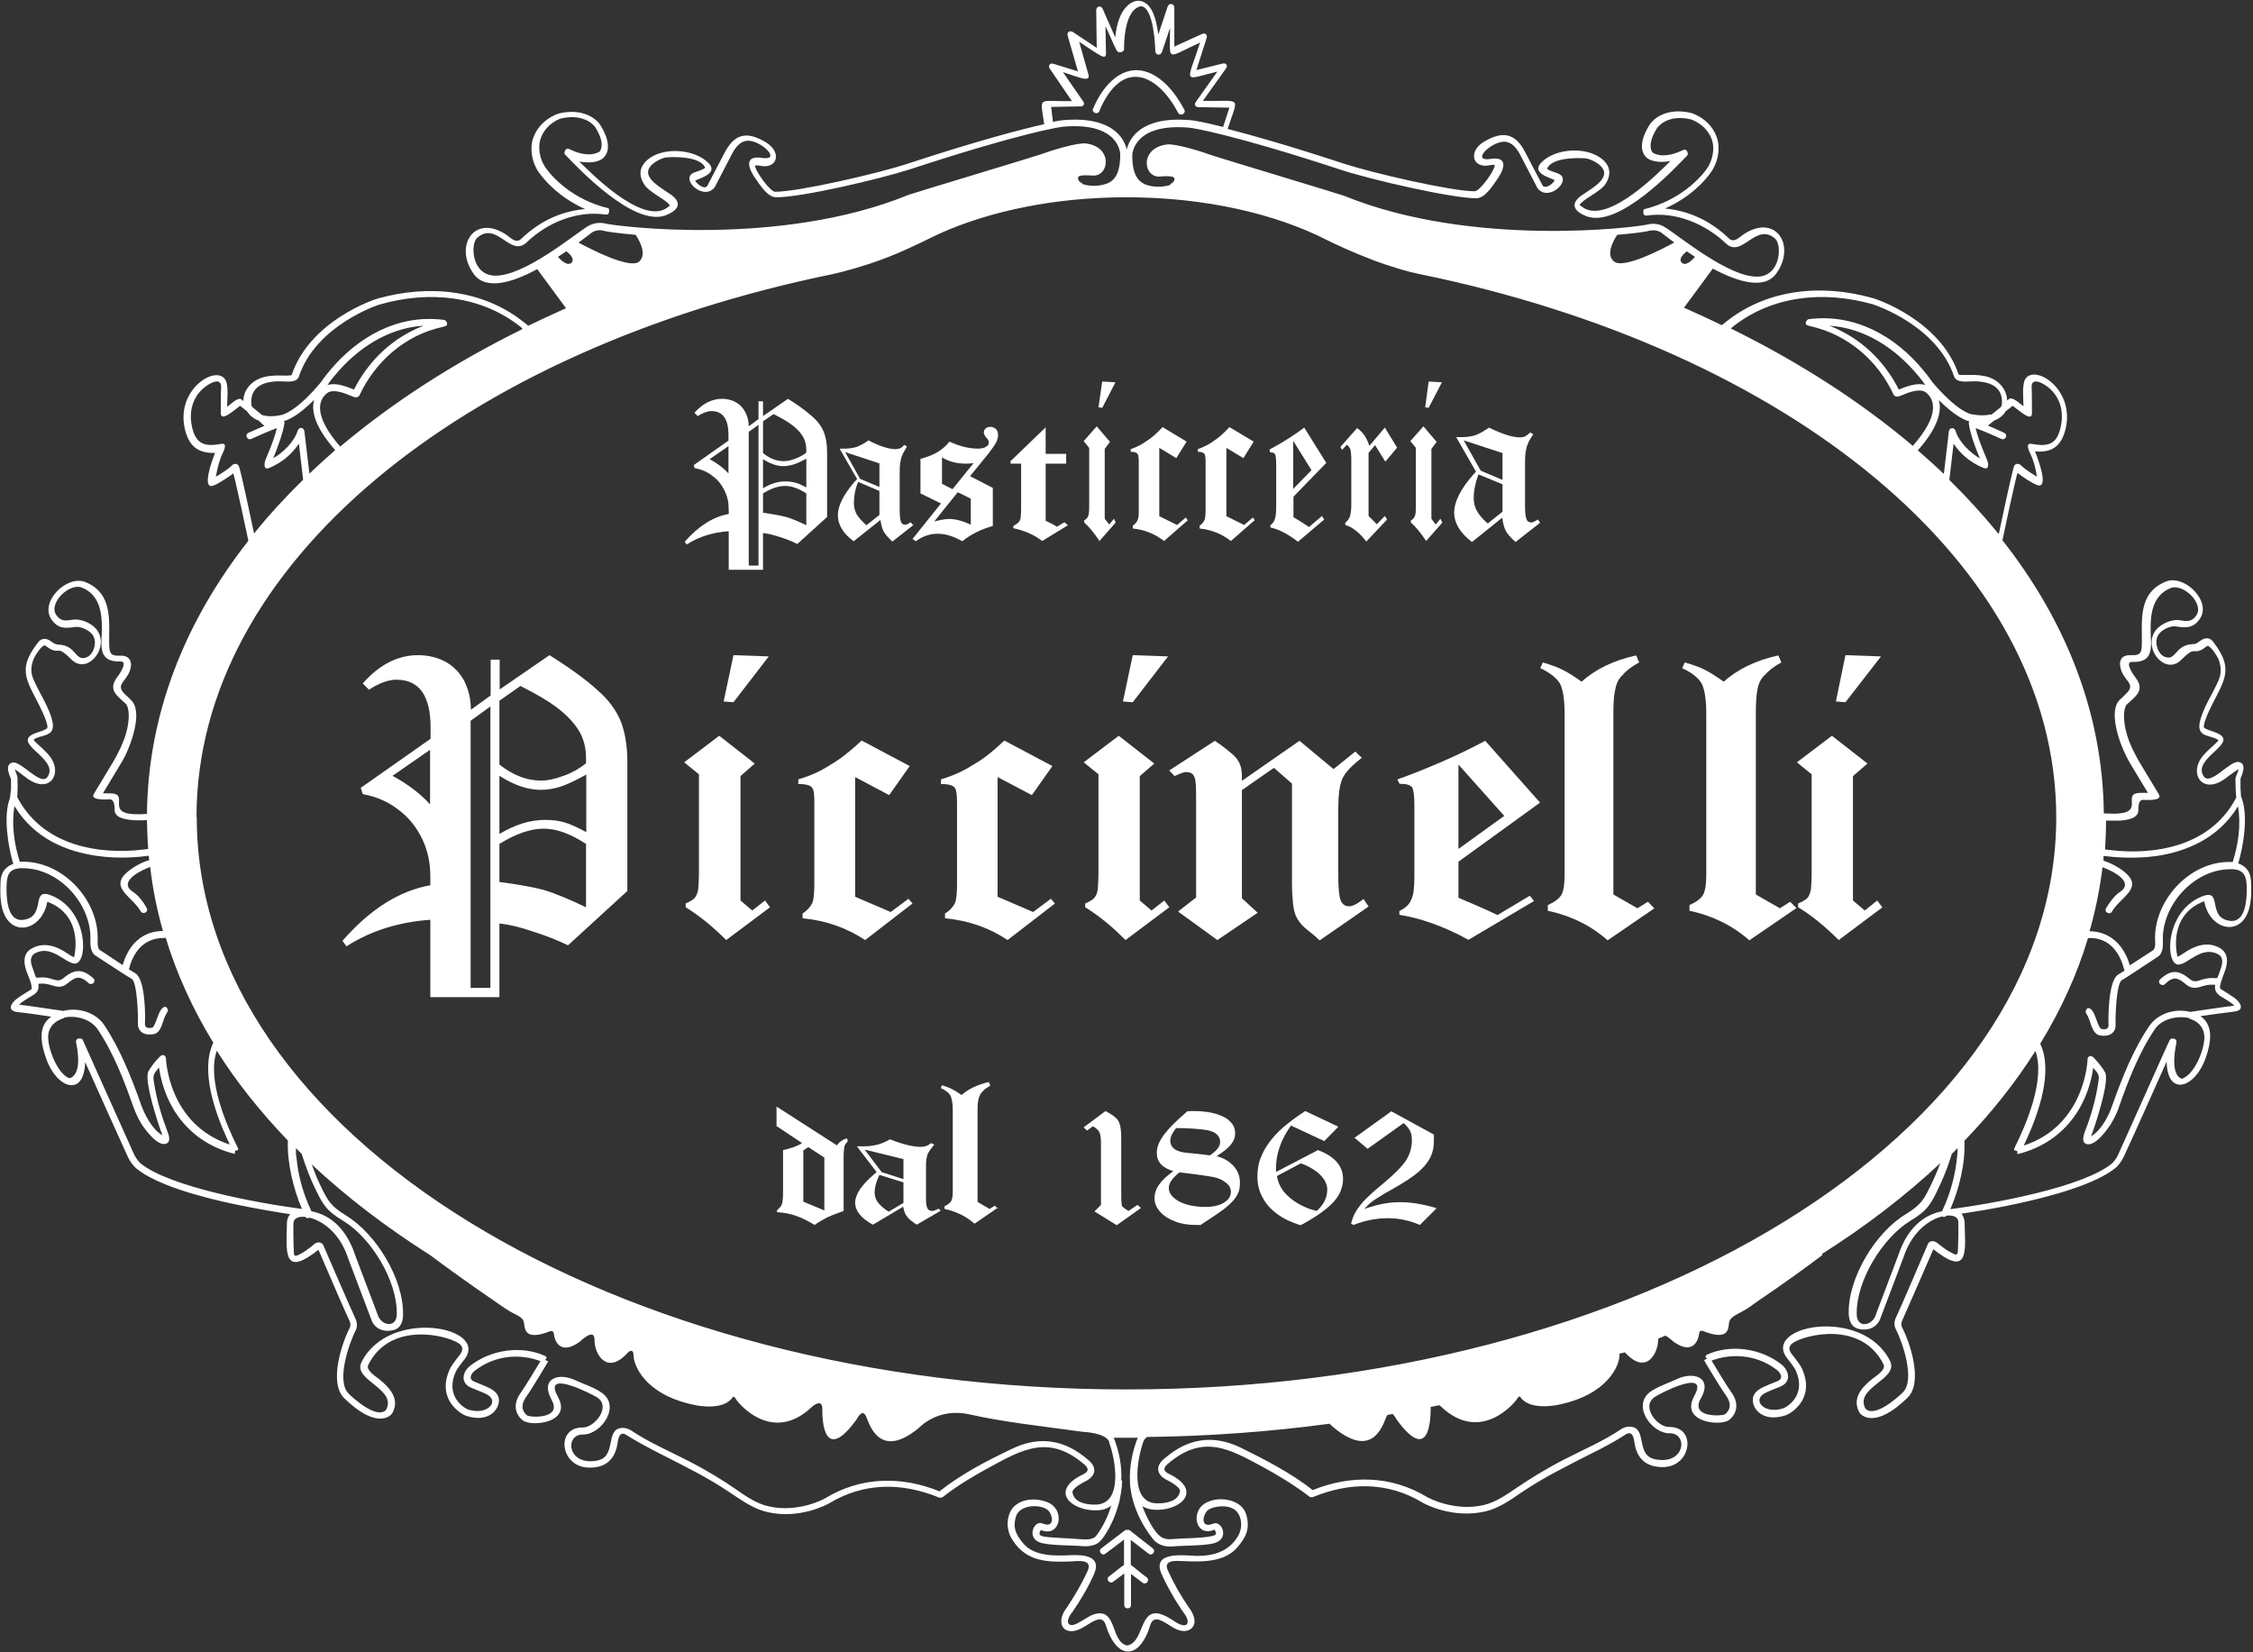 <?xml version="1.0" encoding="UTF-8"?>
<svg id="Livello_2" data-name="Livello 2" xmlns="http://www.w3.org/2000/svg" viewBox="0 0 90 66">
  <rect x="0" y="0" width="90" height="66" fill="#333333" stroke="none"/>
  <defs>
    <style>
      .cls-1 {
        fill: #fff;
        fill-rule: evenodd;
      }
    </style>
  </defs>
  <g id="Livello_1-2" data-name="Livello 1">
    <g id="Page-1">
      <g id="Macbook-Copy">
        <g id="Group-3-Copy">
          <g id="Group-Copy">
            <path id="Fill-1" class="cls-1" d="M29.1,22.76h1.38v-1.47c.17.02.4.07.67.16.27.08.5.18.7.28l1.19-1.08v-2.6c0-.32-.05-.58-.13-.79-.09-.22-.24-.43-.46-.62-.22-.2-.54-.44-.97-.71l-1,.69v-.59h-.18v.71l-.39.29c0-.22-.05-.4-.14-.57-.09-.17-.21-.3-.37-.39-.16-.09-.35-.14-.55-.14-.41,0-.78.19-1.11.56l.13.13c.21-.13.4-.2.54-.2.47,0,.69.32.69.96v.22l-1.39.98.04.12c.28.05.51.15.71.31.21.15.36.34.48.58.12.24.17.48.17.76v.18c-.62.11-1.2.48-1.76,1.11l.08.11c.49-.31,1.04-.49,1.68-.53v1.55ZM29.91,22.58v-5.33l.39-.28v5.62h-.39ZM30.48,20.47v-.76c.32-.2.62-.3.88-.3s.54.1.85.3v1.27c-.31-.15-.59-.27-.84-.34-.25-.06-.55-.11-.89-.16h0ZM30.48,19.5v-1.16c.29.19.56.28.82.28.14,0,.27-.03.41-.07.13-.04.3-.12.5-.23v1.15c-.17-.09-.31-.16-.44-.19-.11-.03-.25-.05-.39-.05-.31,0-.6.09-.91.28h0ZM30.48,18.11v-1.28l.42-.29c.32.16.56.3.76.45.19.15.33.3.42.46.09.16.13.33.13.53v.1c-.13.1-.27.18-.44.24-.17.07-.32.1-.47.1-.28,0-.56-.11-.82-.32h0ZM28.35,18.34l.75-.52v1.09c-.19-.21-.44-.4-.75-.57h0Z"/>
            <path id="Fill-3" class="cls-1" d="M36.46,20.96l-.08-.1c-.1.07-.18.1-.22.1-.09,0-.14-.04-.17-.12-.03-.08-.05-.24-.05-.46v-1.37c0-.22,0-.39.02-.51.02-.12.04-.22.08-.31.03-.09.1-.2.19-.35l-.1-.07c-.07.07-.13.12-.18.14-.05.02-.11.03-.18.03-.26,0-.62-.11-1.08-.35-.17.13-.32.2-.46.26-.14.04-.3.07-.48.07-.06,0-.13,0-.21,0l.7,1.22-.1.1c-.44.51-.67.96-.67,1.34s.21.73.63,1.04l1.07-.85c.03.2.07.35.13.46.06.11.17.24.35.4l.85-.67ZM35.13,19.61v.96l-.52.41c-.18-.16-.31-.31-.39-.44-.07-.13-.11-.28-.11-.44,0-.28.05-.56.17-.85l.85.36ZM35.13,18.51v.94l-.77-.32-.6-1.07,1.37.45Z"/>
            <path id="Fill-5" class="cls-1" d="M36.46,21.53l.12.09c.28-.2.57-.3.87-.3.32,0,.64.1.99.3.36-.29.78-.49,1.22-.61v-1.52l-.91-.47.75-.92c.14-.18.23-.32.29-.42.05-.1.08-.21.08-.31,0-.09-.03-.17-.08-.23-.06-.05-.13-.09-.22-.09-.08,0-.15.02-.19.06-.05.04-.08.09-.08.16s.04.14.1.21c.07.07.1.14.1.19,0,.08-.03.13-.12.18-.08.05-.19.07-.32.07-.34,0-.72-.09-1.13-.28-.15.19-.32.32-.48.42-.17.1-.39.19-.68.27v1.38l.82.4-1.13,1.41ZM38.78,19.91v1.05c-.33-.16-.62-.23-.87-.23-.16,0-.35.04-.59.1l.94-1.17.52.26ZM37.63,19.32v-1.05c.28.17.6.25.94.25.07,0,.17,0,.32-.02l-.84,1.04-.43-.22Z"/>
            <path id="Fill-7" class="cls-1" d="M40.37,18.4v.12h.42v1.81c0,.16-.01.28-.02.36-.02.08-.04.14-.09.18-.04.04-.11.09-.2.14v.09c.44.09.83.26,1.15.51l1.03-.63-.14-.12-.3.18c-.14-.09-.3-.17-.45-.24v-2.28h.82v-.39h-.82v-1.06l-1.38,1.33Z"/>
            <path id="Fill-9" class="cls-1" d="M44.57,20.88l-.07-.16-.19.23-.18-.23v-2.79l.21-.28-.53-.62-.52.59.22.27v2.21c0,.17,0,.3-.01.38-.01.09-.03.15-.06.19-.03.05-.07.08-.13.12v.08c.2.18.4.42.61.74l.65-.74ZM43.88,16.27l.15.02.53-1.02-.53-.03-.15,1.04Z"/>
            <path id="Fill-11" class="cls-1" d="M47.45,20.79l-.08-.12-.35.3-.71-.35v-2.73l.68.41.41-.66-.96-.58c-.22.24-.43.43-.63.55-.19.14-.4.25-.64.33v.11h.08c.1.01.17.04.2.09.03.05.04.17.04.36v1.82c0,.21,0,.35-.04.44-.03.08-.1.17-.2.24v.11c.48.05.89.22,1.25.5l.95-.83Z"/>
            <path id="Fill-13" class="cls-1" d="M50.13,20.79l-.08-.12-.35.3-.71-.35v-2.73l.68.41.41-.66-.97-.58c-.22.24-.43.43-.62.55-.19.14-.41.25-.64.33v.11h.07c.1.01.17.04.2.09.03.05.04.17.04.36v1.82c0,.21-.01.35-.04.44-.03.08-.1.17-.2.24v.11c.48.05.89.22,1.25.5l.95-.83Z"/>
            <path id="Fill-15" class="cls-1" d="M52.88,20.73l-.07-.12-.52.44c-.24-.16-.44-.29-.62-.39v-.82l1.31-1.35-.88-1.41c-.41.31-.86.59-1.32.84,0,0-.02,0-.04.02-.02.02-.03.03-.03.03l.03.1h.02c.09,0,.15.03.18.08.02.06.04.2.04.42v1.6c0,.26-.01.44-.05.55-.03.11-.09.19-.18.26v.09c.33.07.7.26,1.1.57l1.05-.89ZM51.66,19.53v-1.92l.73,1.17-.73.75Z"/>
            <path id="Fill-17" class="cls-1" d="M53.54,17.84l.07.13.2-.21c.07.07.12.15.14.21.01.07.03.2.03.38v1.8c0,.21-.02.36-.05.46-.03.1-.09.19-.19.27v.09c.28.08.56.3.84.66l.83-.88-.09-.14-.32.33-.33-.33v-2.52l.26-.31.41.66.47-.56-.49-.8-.62.73c-.1-.32-.26-.56-.49-.71l-.67.76Z"/>
            <path id="Fill-19" class="cls-1" d="M57.62,20.88l-.08-.16-.19.23-.17-.23v-2.79l.21-.28-.53-.62-.52.59.22.27v2.21c0,.17,0,.3-.01.38-.01.09-.03.15-.06.19-.03.05-.07.08-.13.12v.08c.2.18.4.42.61.74l.65-.74ZM56.93,16.27l.14.02.53-1.02-.53-.03-.14,1.04Z"/>
            <path id="Fill-21" class="cls-1" d="M61.52,20.87l-.09-.12c-.12.08-.21.12-.25.12-.1,0-.17-.04-.2-.13-.04-.1-.06-.27-.06-.52v-1.55c0-.25,0-.45.02-.58.02-.13.04-.25.09-.35.03-.1.11-.23.22-.39l-.12-.08c-.08.08-.15.13-.21.16-.06.03-.12.04-.21.04-.29,0-.7-.13-1.23-.39-.19.14-.37.23-.53.3-.15.05-.34.08-.55.08-.06,0-.14,0-.23,0l.79,1.38-.11.12c-.5.57-.76,1.08-.76,1.51s.24.82.71,1.18l1.21-.97c.03.22.07.39.14.52.06.12.19.27.39.45l.96-.75ZM60.02,19.35v1.09l-.59.47c-.21-.18-.35-.35-.43-.5-.08-.14-.13-.31-.13-.5,0-.32.07-.64.19-.96l.97.4ZM60.02,18.11v1.06l-.87-.37-.68-1.21,1.56.51Z"/>
            <path id="Fill-23" class="cls-1" d="M17.18,39.83h2.77v-2.94c.34.03.79.13,1.34.32.54.17,1.01.36,1.4.55l2.37-2.17v-5.19c0-.64-.1-1.16-.26-1.58-.18-.44-.48-.86-.92-1.24-.43-.4-1.07-.87-1.93-1.41l-1.99,1.37v-1.19h-.36v1.43l-.79.57c0-.44-.1-.81-.26-1.14-.18-.34-.43-.59-.74-.77-.32-.17-.69-.27-1.11-.27-.82,0-1.56.39-2.21,1.13l.25.25c.41-.27.79-.4,1.09-.4.92,0,1.37.64,1.37,1.92v.44l-2.79,1.96.08.25c.54.1,1.01.3,1.42.62.41.3.72.69.95,1.16.23.47.33.98.33,1.51v.35c-1.24.22-2.41.96-3.51,2.22l.16.22c.97-.62,2.08-.97,3.35-1.06v3.09ZM18.8,39.46v-10.67l.79-.57v11.24h-.79ZM19.95,35.24v-1.53c.64-.4,1.24-.61,1.76-.61s1.07.2,1.7.61v2.53c-.63-.3-1.19-.54-1.68-.69-.5-.13-1.09-.23-1.78-.32h0ZM19.95,33.31v-2.32c.58.37,1.12.56,1.65.56.28,0,.55-.05.83-.14.26-.09.59-.25.99-.47v2.3c-.35-.19-.63-.32-.87-.39-.23-.07-.49-.1-.77-.1-.61,0-1.2.19-1.81.55h0ZM19.95,30.54v-2.55l.84-.59c.63.32,1.12.6,1.52.91.38.3.66.61.84.92.18.32.26.67.26,1.06v.2c-.25.2-.54.37-.87.49-.35.13-.64.2-.94.2-.56,0-1.12-.22-1.65-.64h0ZM15.68,30.99l1.5-1.04v2.18c-.38-.42-.89-.81-1.5-1.14h0Z"/>
            <path id="Fill-25" class="cls-1" d="M30.76,36.24l-.2-.27-.51.4-.47-.4v-4.97l.57-.5-1.42-1.11-1.4,1.06.59.48v3.94c0,.31-.02.53-.03.67-.03.16-.09.27-.15.34-.08.08-.2.14-.35.21v.15c.52.32,1.06.75,1.62,1.31l1.75-1.31ZM28.91,28.02l.39.03,1.41-1.83-1.41-.05-.39,1.84Z"/>
            <path id="Fill-27" class="cls-1" d="M36.46,36.1l-.17-.2-.71.53-1.42-.61v-4.78l1.36.72.82-1.16-1.92-1.02c-.45.42-.86.75-1.25.97-.38.25-.8.44-1.28.58v.19h.15c.22.02.35.06.41.16.07.09.08.3.08.63v3.19c0,.36-.02.61-.08.77-.07.14-.2.3-.39.42v.19c.95.09,1.77.39,2.5.87l1.89-1.46Z"/>
            <path id="Fill-29" class="cls-1" d="M42.15,36.1l-.17-.2-.71.53-1.42-.61v-4.78l1.37.72.82-1.16-1.92-1.02c-.44.42-.85.75-1.25.97-.38.25-.81.44-1.28.58v.19h.15c.21.02.34.06.41.16.06.09.08.3.08.63v3.19c0,.36-.02.61-.08.77-.07.14-.2.3-.4.42v.19c.96.09,1.78.39,2.5.87l1.89-1.46Z"/>
            <path id="Fill-31" class="cls-1" d="M46.71,36.24l-.2-.27-.51.4-.47-.4v-4.97l.58-.5-1.42-1.11-1.4,1.06.59.48v3.94c0,.31-.02.53-.03.67-.03.16-.08.27-.15.34-.08.08-.2.14-.35.21v.15c.52.32,1.06.75,1.61,1.31l1.75-1.31ZM44.86,28.02l.39.03,1.41-1.83-1.41-.05-.39,1.84Z"/>
            <path id="Fill-33" class="cls-1" d="M46.71,30.78l.21.22c.2-.09.35-.16.46-.16.17,0,.28.06.33.19.06.12.07.39.07.8v4.02l-.72.56,1.57,1.14,1.61-1.09-.63-.58v-4.32l1.28-.89.72.63v3.94c0,.36.02.64.04.83.02.21.06.38.11.5.06.14.15.27.26.39.11.11.28.25.52.44.02.02.03.03.05.05.02.01.04.05.07.06.02.02.04.03.06.05l1.95-1.35-.2-.3s-.04.03-.05.03c-.02.02-.04.03-.05.05-.02,0-.04.02-.04.02-.17.13-.32.19-.44.19-.17,0-.28-.09-.34-.25-.06-.17-.09-.5-.09-.99v-2.66c0-.53.05-.94.16-1.19.11-.25.37-.52.78-.84l-.26-.25-.87.7-1.36-1.13-2.3,1.6v-.19c0-.27-.06-.49-.17-.64-.09-.16-.35-.36-.72-.64-.04-.02-.09-.06-.19-.13l-1.83,1.19Z"/>
            <path id="Fill-35" class="cls-1" d="M61.29,36l-.18-.22-1.29.77c-.59-.28-1.11-.5-1.56-.69v-1.44l3.26-2.36-2.19-2.47c-1.02.55-2.13,1.03-3.3,1.47-.01,0-.05.01-.1.03-.06.03-.09.05-.11.05l.09.17h.05c.23,0,.38.05.45.14.06.11.09.34.09.74v2.8c0,.45-.03.77-.13.95-.07.19-.23.33-.47.45v.15c.82.13,1.76.45,2.76,1l2.62-1.55ZM58.26,33.91v-3.37l1.83,2.05-1.83,1.32Z"/>
            <path id="Fill-37" class="cls-1" d="M66.08,36.28l-.25-.26-.42.26-.96-.55v-7.26c0-.41.02-.72.08-.95.04-.23.14-.43.3-.57.13-.16.36-.33.65-.49l-.12-.28c-.88.19-1.63.55-2.18,1.05-.29-.21-.53-.36-.73-.46-.18-.1-.45-.2-.82-.31l-.1.23c.39.18.65.39.79.62.12.25.18.64.18,1.21v6.44c0,.36-.04.62-.12.77-.08.15-.27.3-.55.42v.23c.94.2,1.75.61,2.39,1.18l1.87-1.28Z"/>
            <path id="Fill-39" class="cls-1" d="M71.77,36.28l-.26-.26-.41.26-.96-.55v-7.26c0-.41.02-.72.07-.95.04-.23.14-.43.3-.57.14-.16.35-.33.65-.49l-.12-.28c-.88.19-1.63.55-2.18,1.05-.3-.21-.53-.36-.73-.46-.18-.1-.45-.2-.83-.31l-.1.23c.39.18.65.39.78.62.12.25.18.64.18,1.21v6.44c0,.36-.04.62-.12.77-.08.15-.27.3-.55.42v.23c.94.2,1.75.61,2.39,1.18l1.87-1.28Z"/>
            <path id="Fill-41" class="cls-1" d="M75.19,36.24l-.2-.27-.5.4-.47-.4v-4.97l.58-.5-1.42-1.11-1.4,1.06.59.48v3.94c0,.31-.02.53-.03.67-.04.16-.08.27-.15.34-.09.08-.2.14-.36.21v.15c.53.32,1.06.75,1.62,1.31l1.75-1.31ZM73.34,28.02l.38.03,1.42-1.83-1.42-.05-.38,1.84Z"/>
            <path id="Fill-43" class="cls-1" d="M31.05,45l.99.66c-.18.12-.44.21-.76.28v1.55c0,.22,0,.37-.02.47,0,.09-.03.16-.06.21-.03.05-.09.11-.16.17v.08c.28.02.52.06.74.14.22.07.48.2.76.37.17-.12.34-.22.5-.3.15-.07.37-.16.66-.26v-2.17c0-.19.02-.32.03-.4.02-.08.07-.14.14-.22l-.04-.11c-.17.05-.3.14-.4.28l-2.41-1.55v.8ZM32.09,48v-2.05c.07-.04.13-.08.2-.13l.64.42v2.11l-.84-.35Z"/>
            <path id="Fill-45" class="cls-1" d="M37.59,48.37l-.09-.09c-.12.06-.21.09-.25.09-.1,0-.16-.03-.2-.1-.04-.07-.06-.2-.06-.39v-1.16c0-.19,0-.34.02-.44.02-.1.04-.19.09-.26.04-.07.11-.17.22-.3l-.12-.06c-.08.06-.15.1-.21.12-.06.02-.13.03-.21.03-.29,0-.7-.09-1.23-.3-.19.11-.36.18-.53.22-.16.04-.33.06-.55.06-.06,0-.14,0-.24,0l.79,1.03-.11.09c-.5.43-.75.81-.75,1.13s.23.62.71.88l1.21-.72c.03.17.07.29.15.39.06.09.19.2.39.33l.96-.56ZM36.09,47.23v.82l-.59.35c-.21-.13-.34-.26-.43-.37-.08-.11-.13-.24-.13-.38,0-.24.07-.47.19-.72l.96.3ZM36.09,46.3v.8l-.87-.28-.68-.9,1.55.38Z"/>
            <path id="Fill-47" class="cls-1" d="M39.87,48.29l-.13-.13-.21.13-.48-.28v-3.63c0-.21.01-.36.04-.48.03-.12.07-.21.15-.29.06-.08.18-.16.32-.25l-.06-.14c-.44.1-.82.28-1.09.52-.15-.11-.27-.18-.37-.23-.09-.05-.22-.1-.41-.16l-.05.11c.2.09.33.2.39.31.06.12.09.32.09.6v3.22c0,.18-.02.31-.06.38-.04.07-.13.15-.27.21v.11c.47.1.87.3,1.2.59l.93-.64Z"/>
            <path id="Fill-49" class="cls-1" d="M43.29,45.03l.13.13.24-.17c.14.08.22.16.26.24.04.08.06.22.06.44v2.46l-.26.26.89.55.97-.69-.14-.12-.36.24s-.01,0-.01-.02h-.02s-.02-.01-.02-.01c-.06-.04-.11-.07-.14-.1-.05-.03-.08-.07-.08-.12,0-.04-.02-.14-.02-.29v-2.38c0-.22-.02-.39-.05-.51-.03-.11-.08-.22-.17-.29-.08-.08-.22-.17-.41-.27l-.87.65Z"/>
            <path id="Fill-51" class="cls-1" d="M47.97,48.92l.11-.07c.31-.2.56-.37.74-.5.19-.14.32-.26.43-.38.11-.12.18-.24.23-.36.04-.11.05-.24.05-.39,0-.23-.08-.45-.25-.64-.17-.19-.39-.32-.68-.4.27-.17.46-.32.57-.46.11-.14.17-.28.17-.45,0-.18-.06-.34-.2-.47-.13-.14-.32-.23-.57-.31-.24-.07-.54-.11-.87-.11-.08,0-.17,0-.27.01-.21.18-.39.35-.55.5-.16.16-.28.3-.38.43-.1.14-.17.26-.22.38-.05.12-.07.24-.07.35,0,.36.22.6.66.73-.26.19-.45.37-.57.54-.12.17-.18.35-.18.54s.07.37.22.54c.15.17.34.29.6.39.26.1.53.14.83.14.06,0,.12,0,.21,0M46.97,45.06c.48,0,.84.03,1.1.06.25.03.42.09.51.17.1.08.16.18.16.33,0,.18-.14.35-.41.53-.23-.03-.53-.07-.91-.1-.21-.02-.39-.07-.5-.15-.11-.08-.17-.19-.17-.33,0-.16.08-.32.22-.49M47.11,46.83c.72.08,1.18.15,1.38.19.17.04.33.1.45.2.16.11.23.23.23.39,0,.18-.1.32-.28.43-.18.11-.43.17-.72.17-.42,0-.77-.07-1.05-.21-.28-.15-.43-.33-.43-.55,0-.19.14-.39.42-.62"/>
            <path id="Fill-53" class="cls-1" d="M53.45,45l-1.31-.62c-.34.22-.63.44-.87.64-.24.21-.43.42-.58.63-.16.21-.26.42-.35.65-.08.22-.11.46-.11.71,0,.3.07.58.21.83.13.25.33.47.59.66.26.19.56.33.92.44l.1-.05c.38-.21.69-.41.92-.6.24-.19.41-.38.52-.58.1-.19.16-.39.16-.62,0-.52-.34-.9-1-1.15l-1.67.87c0-.07-.01-.12-.01-.13,0-.59.2-1.16.6-1.72l1.33.62.55-.56ZM51,46.98l.96-.51c.22.07.4.17.56.28.16.1.28.23.37.36.08.13.13.26.13.4,0,.33-.14.61-.42.86-.28-.06-.54-.17-.77-.31-.23-.14-.42-.3-.57-.49-.14-.19-.22-.39-.25-.59h0Z"/>
            <path id="Fill-55" class="cls-1" d="M54.09,45.43l.54.46,1.44-1.03c.12.11.21.22.26.32.05.1.07.23.07.37,0,.29-.08.56-.24.81-.17.25-.47.55-.9.91-.32.26-.55.47-.72.64-.16.17-.28.32-.37.47-.09.14-.15.31-.2.5l.1.05c.45-.18.91-.27,1.37-.27.44,0,.87.09,1.28.27l.67-.67c-.54-.16-1.02-.24-1.45-.24-.23,0-.46.02-.67.06-.22.04-.48.11-.77.21.1-.11.19-.2.27-.26.08-.07.19-.14.32-.22.13-.08.32-.2.58-.34.41-.23.73-.44.96-.63.23-.19.39-.39.5-.59.1-.2.15-.42.15-.67,0-.07,0-.15,0-.26l-1.7-.93-1.46,1.05Z"/>
            <path id="Fill-57" class="cls-1" d="M43.67,4.34s.03-.09.1-.23c.43-.87,1.24-1.65,2.25-1.15.38.19.85.59,1.29,1.42.08.16-.16.28-.25.12-.82-1.54-2.15-2.13-3.05-.28-.06.12-.09.21-.09.21-.06.17-.32.08-.26-.09h0ZM45.64,63.22l-.46-.35v1.24c0,.18-.27.18-.27,0v-1.26s-.44.33-.44.33c-.15.11-.31-.1-.17-.21.32-.24.48-.39.6-.46v-1.01l-.74.56c-.14.11-.31-.1-.17-.21l.96-.73s.13-.03.17,0l.93.73c.14.11-.03.32-.17.21l-.71-.55v1c.13.08.3.25.64.5.14.11-.03.32-.17.21h0ZM41.58,61.11c-.16.25.06.26.28.29.17.02.91.05,1.41.09.17.01.39,0,.51-.13.26-.34.48-.78.61-1.22-.16.13-.38.2-.66.19-1-.02-1.78-.8-.48-1.43.19-.09.29-.2.08-.39-1.42-1.23-2.48-.62-3.82.11-.59.32-1.3.74-1.85,1.18-.01,0-.07.05-.17.01-1.45-.59-2.96-.61-4.37.24-.05.03-1.17.65-2.46.35-.55-.12-1.01-.46-1.47-.76-.93-.63-1.78-1.04-2.76-1.54-.49-.25-1.05-.55-1.39-.77-.31-.21-.35.17-.38.37-.11.65-.54.96-1.19.92-1.1-.06-1.28-1.62-.18-1.6.46,0,1.15-.84.55-1.21-.25-.15-2.06-1.07-1.61-.13l.06.12c.57,1.04-1.07,1.2-1.4.94-.35-.27-.38-.7-.1-1.09.2-.28.63-1,.8-1.28l-.11-.04c-.86-.28-1.79-.14-2.51.42-.16.12-.27.34-.02.44l.37.15c.25.11.58.24.61.56.03.38-.39.96-1.32.65-.15-.05-1.18-.61-.66-1.82.09-.21.27-.42.41-.6.12-.17.17-.32-.02-.46-.46-.33-2.75-.92-3.63.85-.11.21.31.47.45.58.4.33.82.77.52,1.33-.08.16-.66.66-1.93-.58-.63-.62-.09-2.22.23-2.83,0,0,.05-.11-.02-.26-.09-.17-1.06-2.42-1.24-2.84l-.17.13c-1.24.92-1.11-.09-1.09-1.13v-.07c0-.13.05-.26.13-.35-.53-.08-1.3-.21-2.13-.38-1.5-.31-3.23-.8-4.02-1.45-.09-.07-.25-.28-.32-.43-.58-1.27-1.15-2.55-1.72-3.82-.03,1.42-1.13,1.08-1.56-.14-.21-.61-.34-1.3.21-1.67-.41-.06-1-.15-1.33-.18-.47-.05-.28-.37-.03-.55.15-.11.32-.21.48-.31.04-.02.07-.05.09-.06.01-.04,0-.13-.02-.22-.05-.18-.12-.32-.14-.38l-.06-.17c-.1-.31-.12-.67.24-.86.49-.27,1-.08,1.42.21.13.09.21.13.26.15.19-.91-.07-1.8-.97-2.18l-.1-.04c-.22,1.22-1.61,1.49-1.84.09-.05-.29-.04-.58-.03-.87.01-.43.24-.64.51-.73-.21-.7-.41-1.95-.13-2.64l.04-.37c0-.1,0-.2,0-.28v-.1c-.08-.19-.25-.58.05-.66.35-.09,1.14.97,1.41.57.48-.72-1.42-1.31-.57-1.71.17-.08.38-.11.54-.22.1-.06-.14-.59-.17-.65-.55-1.2-1.1-1.62-.18-2.79.12-.16.29-.18.46-.08l.09.06.07.05c.06.03.1.05.21.06.72.03.64.7,1.12.5.27-.12.4-.55.27-.82-.12-.26-.53-.41-.72-.39-.4.06-.69.09-.96-.29-.5-.7.61-1.8,1.35-1.5,1.11.45.94,1.56.95,2.46,0,.46.12.49.46.48.3-.01.43.17.41.41-.07.61-.69.7-.24,1.13.07.07.16.14.25.24.47.45.01,1.71-.24,2.22-.11.21-.2.36-.21.37l-.68,1.13c.09,0,.19,0,.28,0,.82,0-.17.77.95.83.22.01.43,0,.53-.01.04-3.99,1.51-7.67,4.05-10.91l-.28-1.31c-.09-.41-.18-.81-.25-1.11l-.07-.27c-.16.12-.61.43-.81.49-.46.15-.04-1.02.08-1.31-.63.02-1.04-.22-1.21-.97-.35-1.56,1.22-2.54,1.61-1.97.16.23.08.85.08,1.1.16-.11.44-.41.58-.29l.07.06c0-.37.24-.75.7-.92.49-.18,1.08-.05,1.23-.12.73-2.18,3.33-3.03,3.42-3.05,2.05-.58,4.22-.37,5.87.95l.16.13c.5-.24,1-.47,1.51-.7l-1.15-1.56c-.99.54-2.06.86-2.54.19-.79-1.1.01-2.4,1.28-1.58.19.12.4.39.62.18.82-.79,1.69-1.08,2.36-1.17l.19-.02c-1-.45-1.62-1.12-1.89-1.53-.33-.55-.26-1.06-.2-1.25.24-.78.98-1.02,1.05-1.04,1.13-.26,1.61.39,1.64.45.22.33.49.94.16,1.3-.22.24-.7.23-.99.17.39.38,2.48,2.54,3.49,1.86.05-.03.1-.08.13-.1-.11-.22-.83-.52-1.03-.85-.29-.45-.1-.79.16-1,.63-.5,1.84-.41,2.4.14.41.4-.24.59-.52.71.04.12.36.38.48.22l.7-1.34c.43-.82.95-.81,1.62-.42.61.35.53.97-.03.97-.12,0-.26-.05-.38-.03,0,.22.61,1.05.8,1.05.94,0,4.1-.73,5.26-1.11,2.95-.97,4.65-1.4,5.49-1.59-.16-1.16-.29-.9,1.11-.92l-.88-1.29c-.09-.13,0-.25.15-.2l.97.3-.41-1.42c-.04-.15.08-.23.21-.15l.95.63-.02-1.5c0-.17.19-.21.26-.05l.37.84.13.29c.06-.6.22-.96.4-1.17.36-.43.82-.37,1.07.11.14.28.21.63.25.95l.37-1.11c.05-.17.27-.14.27.04v1.55s1.1-.5,1.1-.5c.13-.06.23.02.19.16l-.41,1.28,1.04-.26c.15-.04.24.08.14.2l-.92,1.29c1.58.03,1.43-.24.99,1.12.97.25,2.46.67,4.62,1.38,1.16.38,4.31,1.11,5.25,1.11.2,0,.8-.82.8-1.05-.12-.02-.25.03-.37.03-.57,0-.64-.63-.04-.97.67-.39,1.2-.39,1.62.42l.7,1.34c.13.16.45-.09.48-.22-.28-.12-.93-.3-.52-.71.55-.55,1.76-.64,2.4-.14.26.2.45.54.16,1-.21.33-.93.62-1.04.85.04.03.09.07.14.1,1.02.68,3.1-1.48,3.49-1.86-.29.06-.77.07-.99-.17-.33-.36-.05-.97.17-1.3.04-.06.51-.71,1.64-.45.07.02.82.26,1.05,1.04.06.19.13.7-.2,1.25-.26.41-.88,1.08-1.89,1.53l.19.02c.66.09,1.54.38,2.36,1.17.22.21.43-.06.62-.18,1.27-.81,2.07.48,1.28,1.58-.48.67-1.54.34-2.54-.19l-1.15,1.56c.51.23,1.02.46,1.51.7l.16-.13c1.65-1.32,3.83-1.53,5.88-.95.09.02,2.69.87,3.42,3.05.15.06.75-.06,1.24.12.45.17.69.55.7.92l.07-.06c.14-.11.43.18.58.29,0-.25-.07-.88.08-1.1.39-.58,1.96.41,1.61,1.97-.17.75-.58.99-1.23.93.14.33.56,1.5.1,1.35-.2-.06-.65-.37-.8-.49l-.07.27c-.07.3-.16.71-.25,1.11l-.28,1.31c2.54,3.23,4.01,6.92,4.05,10.91.1,0,.32.02.53.01,1.13-.06.13-.83.95-.83.09,0,.19,0,.28,0l-.68-1.13s-.1-.16-.2-.37c-.26-.51-.71-1.78-.24-2.22.1-.09.18-.17.25-.24.45-.43-.17-.51-.24-1.13-.03-.24.1-.42.41-.41.35.01.46-.02.46-.48.01-.9-.16-2.01.96-2.46.74-.3,1.85.8,1.35,1.5-.27.38-.57.35-.96.29-.2-.03-.6.13-.72.39-.13.27,0,.7.27.82.48.2.4-.46,1.12-.5.11,0,.15-.02.21-.06l.07-.05.09-.06c.17-.1.34-.09.46.08.91,1.17.37,1.59-.18,2.79-.03.06-.27.59-.17.65.16.1.36.13.54.22.84.4-1.05.99-.57,1.71.27.4,1.06-.66,1.41-.57.31.07.14.46.06.66v.1c0,.08,0,.18,0,.28l.02.33c.31.72.1,1.97-.11,2.68.27.09.5.3.51.73.01.29.02.58-.03.87-.23,1.4-1.62,1.12-1.84-.09l-.1.04c-.9.38-1.16,1.28-.97,2.18.05-.02.13-.06.26-.15.42-.29.93-.48,1.42-.21.35.2.34.55.24.86l-.06.17c-.02.06-.08.21-.12.34-.04.13-.05.21-.03.26.02.01.05.04.09.06.16.1.32.2.48.31.24.18.44.5-.03.55-.34.04-.93.12-1.33.18.54.37.42,1.06.21,1.67-.43,1.22-1.54,1.56-1.56.14-.57,1.27-1.13,2.55-1.72,3.82-.07.15-.23.36-.32.43-.8.65-2.53,1.13-4.02,1.45-.84.18-1.61.3-2.14.38.08.09.12.22.13.35v.07c.03,1.04.16,2.05-1.08,1.13l-.17-.13c-.18.42-1.16,2.67-1.24,2.84-.07.14-.02.25-.02.26.33.62.86,2.22.23,2.83-1.27,1.24-1.84.74-1.93.58-.3-.56.11-1,.52-1.33.14-.11.56-.37.45-.58-.88-1.77-3.17-1.18-3.63-.85-.19.14-.15.29-.02.46.14.18.32.39.41.6.52,1.21-.52,1.78-.66,1.82-.93.31-1.36-.27-1.32-.65.02-.31.35-.45.61-.56l.37-.15c.25-.1.14-.32-.01-.44-.72-.56-1.65-.7-2.51-.42l-.11.04c.17.28.6,1,.8,1.28.28.39.25.81-.1,1.09-.33.26-1.96.1-1.4-.94l.06-.12c.45-.95-1.37-.03-1.61.13-.6.37.08,1.22.55,1.21,1.1-.02.91,1.54-.18,1.6-.65.03-1.08-.27-1.19-.92-.03-.2-.07-.58-.38-.37-.34.23-.9.53-1.39.77-.97.5-1.83.91-2.76,1.54-.45.31-.92.64-1.47.76-1.3.29-2.41-.32-2.46-.35-1.4-.85-2.92-.83-4.37-.24-.1.04-.16,0-.17-.01-.55-.43-1.26-.86-1.85-1.18-1.35-.73-2.4-1.34-3.82-.11-.21.19-.11.3.08.39,1.3.64.52,1.42-.48,1.43-.25,0-.45-.05-.6-.15.17.45.48,1.08.78,1.25.09.05.22.09.41.07.4-.04,1.19-.03,1.58-.12.19-.04.22-.1.11-.26l-.07.03c-.68.22-.87-.72-.32-1.07.5-.32,1.44-.2,1.65.4.04.12.11.39.05.66-.06.26-.2.45-.36.65-.52.64-1.41.62-2.16.59-.29-.01-.85-.08-.65.37.23.51.52,1.02.84,1.48l.05.07c.14.21.28.53.07.75-.22.21-.52.11-.74-.01l-.11-.07c-.23-.13-.67-.5-.81-.04-.43,1.42-1.35,1.41-1.78,0-.14-.46-.58-.09-.81.04l-.12.07c-.68.39-1.1-.11-.68-.73l.05-.07s.13-.19.3-.47c.17-.28.38-.65.54-1.01.2-.46-.37-.39-.65-.37-.94.04-1.8.02-2.35-.85-.07-.11-.14-.24-.17-.39-.09-.36.01-.82.33-1.04.45-.32,1.11-.18,1.36-.02.55.35.36,1.29-.33,1.07l-.07-.03ZM44.82,59.12c.01.06,0,.38-.1.83-.11.44-.31,1.01-.69,1.52l-.06.07c-.18.2-.47.24-.73.22-.43-.04-1.19-.02-1.61-.12-.67-.15-.33-.93,0-.79.56.23.42-.41.19-.56-.34-.22-1.08-.17-1.23.27-.03.09-.09.32-.04.52.05.21.17.38.31.55.44.55,1.29.52,1.93.49.47-.02,1.23.02.92.74-.23.53-.54,1.05-.87,1.53-.32.38-.2.69.26.42l.12-.07c.17-.09.3-.2.49-.26.93-.28.64,1.11,1.32,1.25.77-.15.41-1.86,1.69-1.09.09.05.15.09.17.11l.12.07c.46.27.57-.04.26-.42,0,0-.14-.2-.32-.49-.17-.29-.39-.67-.55-1.04-.41-.94.94-.73,1.42-.72.67,0,1.25-.18,1.61-.75.06-.09.1-.2.13-.31.06-.25,0-.61-.23-.78-.33-.24-.86-.13-1.05-.01-.23.15-.37.79.19.56.34-.14.68.63,0,.79-.42.1-1.18.08-1.61.12-.51.05-.75-.23-.79-.28-.92-1.14-.93-2.25-.93-2.26-.04-.63.11-1.31.31-1.8h-.48s-.48,0-.48,0c.2.48.34,1.14.3,1.71h0ZM72.8,50.13c-.63.48-1.5,1.11-2.68,1.91-.08.06-.24.18-.39.27-.17.1-.33.18-.38.21-.13.07-.26.17-.28.31-.03.26-.02.74-1.03.34-.08-.03-.15-.03-.17.12-.01.15-.19.89-1.01.31-.03-.02-.18-.17-.33-.25l-.29.12c.01.59-.48,1.49-1.33.55l-.22.05s0,.06,0,.09c0,.35-.44,1.56-2.48,1.96-.05.01-1.12.23-1.48-.32-.02-.03-.07-.03-.13.08-.06.11-1.43,1.82-3.03.31,0,0-.04-.03-.08-.06l-.34.07s0,.05,0,.08c0,.46-.07,2.2-1.36.42-.02-.03-.08-.15-.16-.22l-.21.04s-.03.06-.05.1c-.17.43-.6,1.62-2.07.42-.02-.01-.09-.08-.19-.17-2.38.32-4.82.5-7.29.53-.06.04-.1.09-.13.14-.26.69-.6,2.53.56,2.51.35,0,.83-.08.89-.5-.02-.17-.44-.39-.52-.43-.36-.17-.51-.5-.14-.83.45-.38,1.49-1.23,3.07-.47,1,.49,2.02,1.02,2.89,1.7,1.51-.61,3.13-.59,4.57.28.03.02,1.07.59,2.25.32.52-.12.95-.44,1.37-.72.43-.29,1.07-.7,1.87-1.11.76-.39,1.56-.73,2.27-1.21.04-.03.2-.11.38-.09.66.06.18,1.15.97,1.3,1.2.24,1.33-1.05.57-1.04-.73.01-1.56-1.17-.7-1.7.32-.2.67-.31,1.01-.47.66-.3,1.35-.06,1,.67l-.07.13c-.41.76.87.69.98.61.22-.17.26-.43.05-.73-.25-.35-.88-1.4-.89-1.43l.12-.06s-.13-.08,0-.16c.95-.43,2.16-.25,2.97.39.31.25.42.7-.05.89l-.37.15c-.1.04-.19.08-.26.12-.49.28,0,.85.77.59.09-.03.92-.48.5-1.47-.08-.19-.25-.38-.37-.54-.98-1.29,3.02-2.07,4.12.12.37.74-1.44,1.06-.98,1.91.39.39,1.36-.52,1.49-.65.52-.51-.03-2.05-.28-2.53-.03-.05-.11-.25.02-.49.1-.19,1.26-2.9,1.26-2.9.06-.15.23-.15.35-.07l.09.07.13.1c.1.07.21.16.34.22.14.08.28.17.29-.03.03-.62.02-1.1.02-1.16,0-.03,0-.07-.02-.11-.04-.12-.22-.19-.46-.16-.04.06-.12.06-.17.03-.52.13-1.21.62-1.54,1.63l-.92,2.43c-.12.36-.48.53-.88.43-.32-.08-.38-.38-.39-.61-.03-1.44,1.08-3.25,2.28-3.97.63-.39.73-.59,1.05-1.26.1-.21.21-.46.33-.78-1.4,1.31-2.99,2.53-4.73,3.63h0ZM89.41,30.73c-.08.05-.23.15-.48.34-.89.69-1.47-.08-1.01-.77.18-.28.62-.6.7-.73-.24-.22-.87-.08-.75-.7.11-.57.54-1.18.77-1.73.12-.31.07-.6-.03-.83-.04-.09-.28-.5-.43-.51l-.08.05s-.09.07-.14.1c-.4.19-.26-.16-.83.41-.59.6-1.45-.33-1.1-1.05.18-.37.71-.58,1.01-.54.28.04.5.1.69-.18.34-.47-.52-1.3-1.02-1.1-.72.29-.81,1.03-.8,1.68,0,.59.19,1.31-.74,1.27-.33-.01.09.57.14.63.39.51-.01.75-.35,1.07-.13.12-.17.62,0,1.19.11.38.29.74.49,1.09l.79,1.31c.17.28-.55.22-.63.22s-.2.04-.19.42c0,.34-.5.39-.74.41-.22,0-.43,0-.55,0,0,.39-.02.77-.04,1.15.09.01.29.04.56.06,1.85.13,3.77-.38,4.68-2.13-.02-.21-.03-.43-.03-.65v-.12c.02-.11.08-.2.12-.34h0ZM84.37,36.41c-.08.15-.33.03-.24-.13.12-.21.34-.51.54-.64.59-.38-.18-.79-.51-.93-.07-.03-.13-.05-.17-.07-.11.87-.28,1.73-.52,2.56h.1c.82.06,1.3.64,1.51,1.36.42-.27.92-.6.94-.61.08-.09.08-.25.07-.36-.08-1.57,1.34-3.17,2.97-3.16h.13c.22-.69.34-1.5.21-2.22-.8,1.31-2.11,1.81-3.24,1.98-.99.14-1.85.03-2.13,0v.19c.29.09.64.28.86.47.75.63-.19.98-.53,1.57h0ZM84.85,38.72c-.16-.65-.56-1.21-1.28-1.25-.08,0-.14,0-.16,0-.44,1.47-1.09,2.88-1.91,4.22.53,1.11-.08,2.8-.53,3.79l-.13.28c2.47-.81,2.55-3.43,2.55-3.43,0-.15.13-.19.24-.09.17.18.34.38.46.59.2.35-.42,2.2-.53,2.48l-.03.08c.4-.23.71-.82.85-1.24.38-1.07.83-2.22,1.48-3.17.35-.51,1.04-.71,1.63-.56.16-.02,1.25-.19,1.77-.25-.16-.15-.37-.26-.56-.38-.2-.13-.24-.28-.21-.45-.55-.07-.76.32-1.18-.03-.3-.25-.48-.34-.83,0-.13.12-.32-.07-.19-.19.47-.44.79-.34,1.2,0,.26.21.45-.09.95-.05h.13c.03-.07.07-.15.09-.23l.06-.17c.06-.19.11-.43-.11-.55-.65-.36-1.21.39-1.58.41-.54.03-.57-2.09.9-2.71.9-.38.2.82,1.13.96.64.1.69-.83.69-1.25,0-.38-.03-.7-.4-.79-.03,0-.07,0-.1-.02-.05,0-.1,0-.15,0-1.48,0-2.77,1.47-2.7,2.89.02.4-.11.54-.18.59-.02.01-.65.43-1.09.72-.17.11-.29.19-.37.23-.23.14-.26,1.56-.25,1.76.02.38-.29.51-.62.45-.32-.06-.36-.51-.48-.75-.04-.08-.08-.14-.08-.14-.06-.1.1-.41.32.02.06.11.2.6.29.61.15.03.3.02.29-.17-.02-.34,0-1.77.38-2l.26-.16ZM87.47,40.67c-.52-.12-1.12.04-1.39.44-.64.94-1.07,2.07-1.44,3.12,0,.02-.11.32-.3.64-.13.21-.63.93-.99.83-.22-.07-.11-.36-.07-.49.24-.6.43-1.27.53-1.91.06-.36.05-.36-.19-.65-.24,1.64-1.25,3.01-3.02,3.45-.03,0,0-.13-.03-.13,0,0-.15,0-.11-.09.48-.96,1.25-2.75.85-3.9-.8,1.26-1.75,2.46-2.84,3.59.05.87-.21,1.93-.56,2.73,1.76-.23,5.31-.88,6.46-1.83.05-.04.19-.22.24-.34.21-.46.72-1.6,1.18-2.63l.61-1.36c.16-.35.27-.6.29-.62.03-.05.29-.08.25.14l-.03.15c-.06.33-.16,1.13.24,1.28.53-.15.97-1.29.9-1.77-.05-.34-.29-.55-.6-.63h0ZM77.58,48.38c.38-.8.53-1.54.59-2.09.02-.16.03-.31.03-.43l-.23.23c-.17.56-.35.98-.5,1.3-.34.72-.47.96-1.15,1.37-1.11.67-2.18,2.4-2.15,3.74.01.54.55.47.73.1l.92-2.43c.43-1.32,1.23-1.69,1.78-1.79h0ZM44.31,57.59c-.15-.36-1-.39-1.08-.4-1.68-.23-3.22-.4-4.48-.69-1.27-.29-1.99.49-2.06.55-1.47,1.2-1.91,0-2.07-.42-.16-.43-.37.02-.41.08-1.29,1.77-1.37.04-1.36-.42,0-.46-.39-.12-.42-.09-1.6,1.52-2.97-.19-3.03-.31-.06-.11-.11-.11-.13-.08-.36.55-1.43.33-1.48.32-2.04-.4-2.47-1.61-2.48-1.96,0-.35-.2-.17-.23-.14-.85.94-1.34.03-1.33-.5.01-.53-.57.05-.61.08-.83.58-1-.16-1.01-.31-.02-.14-.09-.15-.17-.12-1,.39-.99-.09-1.03-.34-.01-.15-.15-.24-.28-.31-.05-.03-.21-.1-.38-.21-.15-.09-.31-.21-.4-.27-1.17-.8-2.04-1.43-2.68-1.91-1.75-1.11-3.34-2.32-4.74-3.63.12.32.22.57.32.78.32.67.42.87,1.05,1.26,1.2.73,2.31,2.53,2.28,3.97,0,.23-.07.54-.39.61-.39.1-.76-.06-.88-.43l-.92-2.43c-.33-1.02-1.02-1.5-1.54-1.63-.06.03-.13.03-.17-.03-.24-.03-.41.04-.46.16-.01.04-.02.08-.02.11,0,.06-.01.54.02,1.16,0,.2.14.11.29.03.12-.06.24-.15.33-.22l.13-.1.08-.07c.12-.08.29-.08.35.07,0,0,1.17,2.71,1.27,2.9.12.24.05.44.02.49-.25.48-.8,2.02-.28,2.53.13.13,1.1,1.04,1.49.65.46-.85-1.34-1.18-.98-1.91,1.1-2.19,5.1-1.41,4.12-.12-.12.16-.29.35-.37.54-.42.99.41,1.44.5,1.47.76.25,1.27-.31.78-.59-.07-.04-.16-.08-.26-.12l-.37-.15c-.47-.19-.37-.65-.05-.89.82-.64,2.03-.82,2.98-.39.14.08,0,.16,0,.16l.13.06s-.64,1.08-.89,1.43c-.21.3-.17.56.05.73.11.08,1.4.15.98-.61l-.06-.13c-.35-.74.34-.98,1-.67.34.16.69.26,1.01.47.86.53.03,1.71-.7,1.7-.75-.01-.63,1.27.57,1.04.78-.15.31-1.24.96-1.3.18-.02.33.06.38.09.71.48,1.51.82,2.27,1.21.8.41,1.44.81,1.87,1.11.42.29.86.61,1.37.72,1.18.27,2.22-.3,2.25-.32,1.44-.88,3.07-.89,4.57-.28.87-.69,1.89-1.22,2.9-1.7,1.58-.76,2.62.09,3.07.47.37.33.22.65-.14.83-.08.04-.51.26-.52.43.06.42.54.5.89.5,1.16.02.83-1.81.58-2.47h0ZM.59,30.73c.04.14.1.23.11.34v.12c.01.22,0,.43-.01.65.91,1.75,2.83,2.26,4.67,2.13.27-.02.47-.05.56-.06-.03-.38-.04-.77-.05-1.15-.12,0-.33.02-.55,0-.25-.02-.75-.07-.74-.41,0-.38-.12-.42-.2-.42s-.8.06-.63-.22l.79-1.31c.2-.35.38-.71.49-1.09.17-.57.13-1.06,0-1.19-.33-.32-.74-.55-.35-1.07.05-.06.47-.64.13-.63-.93.04-.75-.69-.74-1.27.01-.65-.08-1.39-.8-1.68-.5-.2-1.35.63-1.02,1.1.2.28.41.22.69.18.3-.04.83.16,1.01.54.34.72-.51,1.65-1.1,1.05-.57-.57-.43-.22-.83-.41-.05-.03-.1-.06-.15-.1l-.08-.05c-.15.01-.39.42-.43.51-.11.24-.16.53-.03.83.23.55.66,1.16.77,1.73.12.62-.51.48-.76.7.08.13.52.45.7.73.46.7-.12,1.47-1.01.77-.26-.2-.4-.3-.48-.34h0ZM5.95,34.18c-.28.04-1.14.15-2.13,0-1.13-.17-2.44-.66-3.24-1.98-.13.72-.01,1.53.21,2.22.04,0,.09,0,.13,0,1.64,0,3.06,1.59,2.98,3.16,0,.11,0,.27.07.36.02,0,.52.34.93.61.21-.73.69-1.31,1.51-1.36h.1c-.24-.84-.41-1.69-.51-2.56-.05.01-.1.04-.17.07-.33.14-1.1.56-.51.93.21.13.43.43.54.64.09.16-.15.28-.24.13-.34-.6-1.27-.94-.53-1.57.22-.19.57-.39.87-.47l-.02-.19ZM6.6,37.47s-.09,0-.17,0c-.73.05-1.12.6-1.28,1.25l.26.16c.39.23.4,1.66.38,2-.01.19.14.2.29.17.09-.02.23-.5.29-.61.22-.43.39-.12.32-.02,0,0-.04.06-.08.14-.13.25-.16.7-.48.75-.33.06-.64-.07-.62-.45.01-.2-.02-1.63-.25-1.76-.07-.04-.2-.12-.34-.21-.47-.3-1.1-.72-1.12-.73-.07-.05-.2-.18-.19-.59.07-1.42-1.22-2.89-2.7-2.89-.05,0-.1,0-.15,0-.03.02-.07.02-.1.02-.38.09-.39.4-.4.79,0,.42.04,1.35.69,1.25.93-.14.23-1.34,1.13-.96,1.47.62,1.44,2.73.9,2.71-.38-.02-.93-.77-1.58-.41-.22.12-.18.36-.11.55l.06.17c.02.08.06.17.09.25h.13c.5-.06.69.25.95.03.41-.34.74-.43,1.21,0,.13.12-.06.31-.19.19-.36-.33-.53-.24-.83,0-.42.35-.63-.05-1.18.03.03.17,0,.33-.21.45-.19.12-.4.23-.56.38.51.06,1.6.23,1.77.25.59-.15,1.28.05,1.63.56.64.96,1.09,2.1,1.47,3.17.15.42.45,1.01.86,1.24l-.03-.08c-.11-.28-.73-2.13-.53-2.48.12-.21.28-.41.46-.59.11-.1.23-.06.24.09,0,0,.08,2.62,2.55,3.43l-.13-.28c-.45-.99-1.06-2.68-.53-3.79-.82-1.34-1.47-2.76-1.91-4.22h0ZM2.58,40.66c-.35.1-.6.31-.65.65-.07.48.37,1.62.85,1.76.45-.14.35-.94.29-1.27l-.03-.15c-.04-.22.22-.18.25-.14.01.02.13.27.28.62l.61,1.36c.46,1.03.97,2.16,1.18,2.63.05.12.2.3.24.34,1.16.95,4.7,1.6,6.46,1.83-.34-.8-.6-1.86-.56-2.73-1.09-1.14-2.05-2.33-2.84-3.59-.4,1.15.37,2.94.85,3.9.04.09-.11.09-.11.09-.03,0,0,.13-.03.13-1.76-.44-2.78-1.81-3.02-3.45-.24.3-.25.3-.19.65.1.64.3,1.31.53,1.91.05.13.16.42-.07.49-.35.1-.86-.62-.99-.83-.19-.32-.29-.62-.3-.64-.37-1.05-.8-2.18-1.44-3.12-.27-.39-.87-.56-1.34-.45h0ZM12.42,48.38c.55.1,1.35.47,1.78,1.79l.92,2.43c.18.37.72.43.73-.1.03-1.34-1.03-3.07-2.15-3.74-.68-.41-.81-.65-1.15-1.37-.15-.31-.32-.74-.5-1.3l-.23-.23c0,.13,0,.27.03.43.05.55.21,1.29.59,2.09h0ZM42.04,4.87c.25-.05.38-.07.43-.07,1.98-.17,2.44.74,2.54,1.17.1-.43.56-1.34,2.54-1.17.08,0,.47.06,1.31.27l.25-.77-1.23-.02c-.13,0-.19-.1-.11-.21l.86-1.21c-1.42.35-1.23.51-.69-1.16-1.4.64-1.2.8-1.2-.59l-.32.96c-.06.17-.27.14-.27-.04,0-.1-.05-1.72-.56-1.78,0,0-.16,0-.33.19-.17.21-.36.64-.36,1.56,0,.03-.2.19-.3,0l-.09-.18-.25-.56-.1-.22.02,1.08c0,.3-.19.13-1.07-.45l.37,1.31c.09.33-.39.1-1.02-.1l.81,1.17c.07.11.02.2-.11.2l-1.17.02.07.58ZM79.85,21.31c.16-.74.31-1.47.48-2.2l.09-.37.03-.1c.05-.17.23-.1.25-.08.11.11.33.28.54.4l.13.08c-.07-.43-.16-.7-.24-.86-.04-.1-.27-.5.03-.45.69.13,1.01,0,1.16-.68.16-.72-.1-1.38-.71-1.72-.29-.16-.49-.13-.45.21.01.1.01.96.01.96,0,.38-.5-.1-.77-.29l-.28.22c-.09.16-.24.28-.46.37l-.25.2c.34.14.65.29.65.29.17.07.05.32-.12.24-.33-.15-.67-.3-1.02-.43.07.3.19.62.3.89l.16.39c.05.12.1.41-.15.31-.56-.23-.91-.58-1.12-.87l-.07-.1-.17,1.45c.7.69,1.35,1.4,1.95,2.14h0ZM79.53,16.58l.4-.32c.03-.06.04-.11.04-.11.07-.83-.7-.96-1.36-.91-.36.02-.49-.06-.55-.2-.68-2.04-3.15-2.85-3.23-2.88-1.96-.56-4.04-.36-5.62.9l-.07.06c2.72,1.34,5.18,2.92,7.27,4.69,1.13-1.28.84-1.88.53-2.13-.24-.19-.72,0-.97.11l-.11.04c-.13.04-.2-.03-.22-.07-.62-1.35-1.83-2.4-3.32-2.73l-.07-.02c-.23-.05-.06-.26,0-.26,1.87-.24,3.48.7,4.58,2.04.22.26.34.45.35.46,1,1.18,1.52,1.29,1.59,1.3.34.06.58.05.75,0h0ZM73.08,13.01c1.23.48,2.19,1.39,2.77,2.55.3-.12.73-.29,1.06-.18-.06-.08-.15-.22-.3-.39-.87-1.05-2.1-1.89-3.54-1.98h0ZM78.66,16.83c-.18-.05-.58-.22-1.21-.85.13.45-.04,1.11-.84,2.01.36.31.7.62,1.04.94l.2-1.69c.02-.17.22-.19.27-.02.14.44.58.87.97,1.09l-.09-.22c-.13-.32-.29-.76-.35-1.15-.01-.05,0-.08.02-.1h0ZM67.71,10.26c-.11-.08-.23-.15-.33-.22-.14.11-.34.31-.2.45.15.16.41-.09.53-.23h0ZM66.89,9.69c-.28-.2-.47-.36-.53-.4-.14-.09-.32-.11-.48-.07-.1.03-.56.1-1.28.16-.18.28-.45.8-.13,1.06.38.33,2.01-.53,2.42-.76h0ZM7.86,32.65c0,12.62,16.63,22.85,37.14,22.85s37.14-10.23,37.14-22.85c0-10.12-10.68-18.69-25.47-21.71-.36-.07-1.11-.28-1.87-.57-.74-.28-1.49-.63-1.77-.77-2.06-1.06-4.9-1.72-8.03-1.72-2.83,0-5.42.54-7.42,1.43-.4.18-1.25.63-2.13.97-.9.35-1.82.59-2.19.67-14.76,3.02-25.41,11.59-25.41,21.69h0ZM22.62,10.04c-.11.07-.22.15-.33.22.12.14.39.39.54.23.14-.14-.06-.34-.2-.45h0ZM25.4,9.38c-.72-.06-1.17-.13-1.28-.16-.17-.05-.34-.02-.48.07-.06.04-.25.2-.53.4.41.22,2.04,1.08,2.42.76.31-.27.05-.78-.13-1.06h0ZM16.92,13.01c-1.44.09-2.67.93-3.54,1.98-.15.17-.25.32-.3.39.34-.11.76.06,1.06.18.59-1.16,1.54-2.07,2.78-2.55h0ZM20.86,13.12l-.06-.06c-1.58-1.26-3.67-1.46-5.62-.9-.09.02-2.56.84-3.24,2.88-.05.14-.18.22-.54.2-.65-.05-1.43.08-1.36.91,0,0,0,.05.04.11l.39.32c.18.05.42.07.75,0,.07-.01.6-.12,1.59-1.3.01-.01.13-.2.35-.46,1.11-1.34,2.72-2.29,4.59-2.04.06,0,.22.21,0,.26l-.07.02c-1.49.32-2.69,1.38-3.32,2.73-.01.03-.08.11-.21.07l-.11-.04c-.26-.11-.74-.31-.98-.11-.31.24-.59.84.53,2.13,2.1-1.77,4.55-3.35,7.27-4.69h0ZM12.11,19.17l-.17-1.45-.07.1c-.21.29-.56.64-1.11.87-.25.1-.2-.18-.16-.31l.16-.39c.11-.27.23-.59.3-.89-.35.13-.68.28-1.02.43-.16.08-.28-.17-.12-.24,0,0,.32-.14.64-.28l-.23-.21c-.21-.08-.36-.21-.46-.37l-.28-.22c-.26.19-.77.66-.77.29,0,0,0-.87.01-.96.04-.34-.16-.37-.45-.21-.61.34-.87,1-.71,1.72.15.67.48.81,1.16.68.31-.06.07.35.03.45-.07.16-.16.44-.24.86l.14-.08c.21-.13.44-.29.54-.4.02-.02.19-.09.25.08l.03.1.09.37c.17.73.32,1.47.48,2.2.59-.74,1.25-1.45,1.95-2.14h0ZM10.92,18.3c.39-.22.83-.65.97-1.09.05-.17.25-.15.27.02l.2,1.69c.33-.32.68-.63,1.03-.94-.8-.91-.97-1.56-.84-2.01-.63.63-1.02.8-1.21.85.02.02.03.06.02.1-.06.39-.23.82-.35,1.15l-.09.22ZM46.76,7.35c.14-.08.17-.15.15-.24-.05-.1-.46-.07-.54-.06-.7.09-.88-1.14.25-1.28.35-.04,1.44.3,1.81.44.16.06,5.17,1.57,5.26,1.61,5.16,2.1,11.73,1.25,12.11,1.15.24-.06.5-.03.7.1.54.32,2.54,2.01,3.71,1.98.93-.02.98-1.28.7-1.52-.78-.67-1.32.81-1.97.19-.81-.77-2-1.28-3.15-1.11-.21.03-.14-.24-.12-.25,1.42-.35,2.26-1.23,2.56-1.69.28-.48.21-.9.17-1.04-.19-.64-.82-.85-.85-.86-.97-.23-1.34.33-1.35.34-.14.21-.39.67-.19.98.33.21.78.1,1.12-.05l.09-.04c.2-.09.22.17.19.2-.51.53-2.74,2.92-4.03,2.44-.35-.13-.69-.39-.32-.74.31-.28,1.51-.79.8-1.34-.2-.16-.47-.23-.48-.23-.29-.03-1.39-.06-1.58.41.08.08.35.15.46.2.56.25-.4,1.15-.84.58l-.69-1.33c-.22-.43-.46-.53-.64-.53-.5,0-1.24.7-.69.7.09,0,.16-.02.18-.02.77-.09.42.56.21.85-.18.25-.47.73-.82.73-.97,0-4.15-.73-5.35-1.12-4.42-1.45-5.98-1.69-6.12-1.7-2.23-.19-2.27,1.06-2.27,1.11,0,.94.36,1.13.69,1.21.26.06.56.05.82-.03h0ZM43.24,7.35c.26.09.55.09.82.03.34-.08.69-.27.69-1.21,0-.05-.04-1.3-2.27-1.11-.14.01-1.7.25-6.12,1.7-1.2.39-4.37,1.13-5.35,1.12-.35,0-.64-.48-.82-.73-.21-.29-.56-.94.21-.85.02,0,.09.02.18.02.55,0-.19-.7-.7-.7-.18,0-.42.1-.64.53l-.69,1.33c-.44.57-1.4-.33-.84-.58.12-.05.38-.12.46-.2-.19-.47-1.29-.44-1.58-.41-.02,0-.28.07-.48.23-.71.55.49,1.06.8,1.34.38.35.04.6-.32.74-1.28.48-3.52-1.91-4.03-2.44-.03-.03,0-.29.19-.2l.09.04c.33.15.78.26,1.12.05.2-.31-.05-.77-.19-.98,0,0-.38-.56-1.35-.34-.03,0-.65.21-.84.86-.04.14-.11.57.17,1.04.3.46,1.14,1.35,2.56,1.69.02,0,.08.28-.12.25-1.15-.17-2.34.33-3.15,1.11-.65.62-1.18-.86-1.97-.19-.29.25-.24,1.5.7,1.52,1.17.03,3.18-1.65,3.72-1.98.21-.12.46-.16.7-.1.39.1,6.96.96,12.11-1.15.09-.04,5.11-1.55,5.26-1.61.37-.14,1.46-.48,1.81-.44,1.12.13.94,1.37.24,1.28-.07,0-.49-.04-.54.06-.02.09.01.16.1.22l.05.02Z"/>
          </g>
        </g>
      </g>
    </g>
  </g>
</svg>